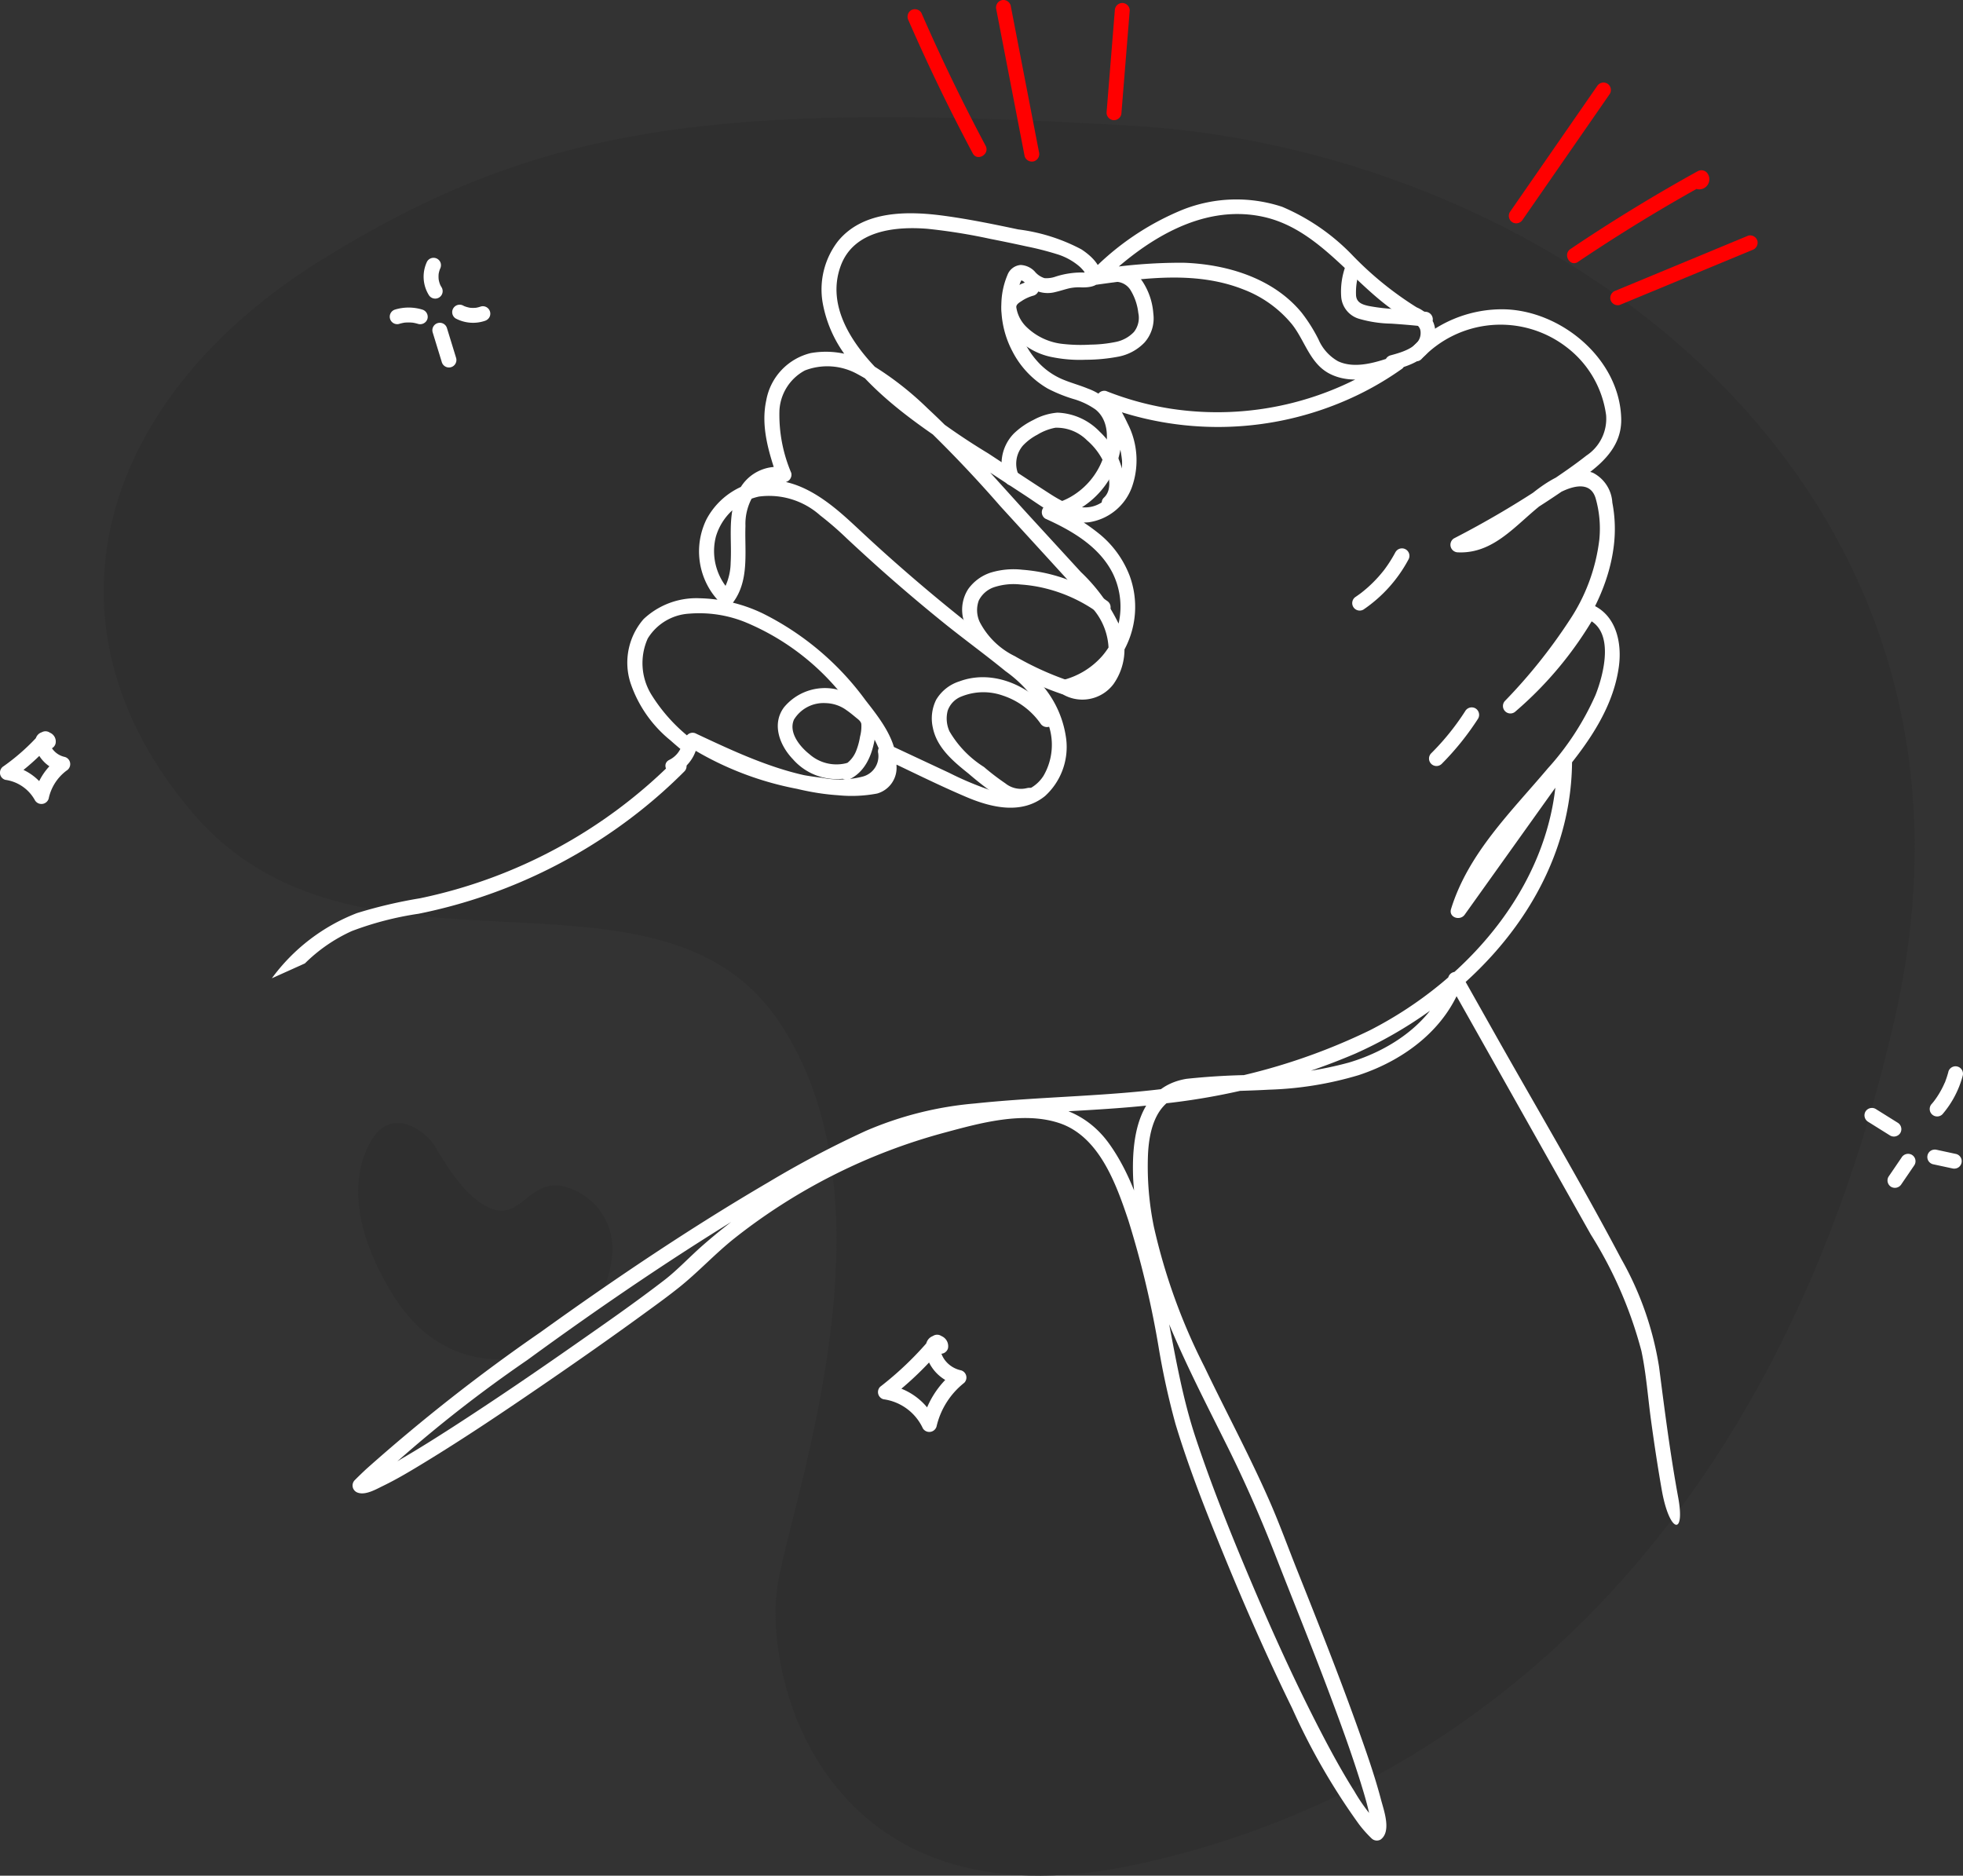 <svg xmlns="http://www.w3.org/2000/svg" width="155.617" height="148.681" viewBox="0 0 155.617 148.681">
  <rect x="0" y="0" width="155.617" height="148.681" fill="#333333" stroke="none"/>
  <g id="onboarding" transform="translate(-418.542 -3648.435)">
    <path id="Path_8473" data-name="Path 8473" d="M12893.168,806.133c-12.951-15.185-7.242-33.005,10.119-43.8s31.348-12.641,64.467-10.677,70.125,28.148,60.3,70.923-35.758,61.758-60.3,66.942-29.564-14.973-28.178-22.5,9.65-30.274,0-44.442S12906.119,821.318,12893.168,806.133Z" transform="translate(-12459.338 2906.755)" fill="#2f2f2f"/>
    <path id="Path_8472" data-name="Path 8472" d="M.833,8.62A5.107,5.107,0,0,1,2.026,1.776C4.071.089,5.719-.2,9.622.108s8.262,4.4,7.1,11.081-4.213,9.65-7.1,10.46-3.483-2.34-3.32-3.516,1.137-4.73,0-6.944S2.359,10.992.833,8.62Z" transform="translate(469.704 3748.355) rotate(138)" fill="#2f2f2f"/>
    <g id="Group_4117" data-name="Group 4117" transform="translate(418.542 3648.435)">
      <g id="Group_4152" data-name="Group 4152" transform="translate(0 0)">
        <path id="Path_5540" data-name="Path 5540" d="M95.779,351.412a12.75,12.75,0,0,1,3.726-2.567,25.232,25.232,0,0,1,5.28-1.368,41.445,41.445,0,0,0,17.542-8.131,40.667,40.667,0,0,0,3.535-3.153.591.591,0,0,0-.836-.836A39.885,39.885,0,0,1,104.9,346.25a37.623,37.623,0,0,0-4.992,1.173,15.1,15.1,0,0,0-6.749,5.168" transform="translate(-71.608 -275.044)" fill="#fff"/>
        <path id="Path_5541" data-name="Path 5541" d="M487.232,193.079a3.129,3.129,0,0,0,1.562-1.918.581.581,0,0,0-.152-.575,13.384,13.384,0,0,1-3.449-3.746,4.772,4.772,0,0,1-.263-4.4,4.136,4.136,0,0,1,3.31-1.975,9.737,9.737,0,0,1,4.416.673,19.33,19.33,0,0,1,7.675,5.762q.787.912,1.5,1.882a9.9,9.9,0,0,1,1.362,2.258,2.682,2.682,0,0,1,.074,2.276c-.208.294-.658.3-.984.331-.468.042-.939.06-1.41.055-3.791-.037-7.4-1.539-10.784-3.106q-.649-.3-1.3-.607a.591.591,0,0,0-.6,1.02,25.143,25.143,0,0,0,10.8,3.665,6.975,6.975,0,0,0,3.741-.348,2.781,2.781,0,0,0,1.6-3.125l-.868.667c2.247,1.053,4.474,2.178,6.759,3.146,1.981.839,4.37,1.392,6.2-.085a5.258,5.258,0,0,0,1.687-4.5,8.127,8.127,0,0,0-2.636-5.04,58.723,58.723,0,0,0-5.093-4.11q-2.837-2.243-5.554-4.631-1.369-1.2-2.706-2.442c-.779-.722-1.546-1.46-2.376-2.125-1.565-1.254-3.465-2.356-5.547-2.161a5.831,5.831,0,0,0-4.6,3.054,5.768,5.768,0,0,0,.281,5.617,5.576,5.576,0,0,0,.9,1.094.6.6,0,0,0,.928-.12c1.3-1.754.9-4.019.973-6.05a4.3,4.3,0,0,1,.823-2.7,2.018,2.018,0,0,1,2.08-.781.6.6,0,0,0,.727-.727,11.739,11.739,0,0,1-.935-4.965,3.831,3.831,0,0,1,2.018-3.154,4.934,4.934,0,0,1,4.185.3,18.729,18.729,0,0,1,3.99,2.895,99.339,99.339,0,0,1,7.308,7.556l3.792,4.148,1.917,2.1c.534.584,1.08,1.164,1.558,1.8a5.1,5.1,0,0,1,1.231,4.417,2.351,2.351,0,0,1-1.258,1.536,1.756,1.756,0,0,1-1.807-.16l-.141,1.08a7.149,7.149,0,0,0,4.963-9.413,7.937,7.937,0,0,0-2.331-3.248,15.653,15.653,0,0,0-3.772-2.282L516.9,173a6.827,6.827,0,0,0,5.6-6.507,4.067,4.067,0,0,0-.775-2.557,4.476,4.476,0,0,0-1.887-1.305c-.684-.284-1.406-.469-2.084-.764a5.629,5.629,0,0,1-1.713-1.167,6.6,6.6,0,0,1-1.831-3.593,5.7,5.7,0,0,1,.008-1.95,4.7,4.7,0,0,1,.278-1.008,1.23,1.23,0,0,0,.093-.166c0,.016-.077.022-.077.023a2.127,2.127,0,0,0,.195.117,3.182,3.182,0,0,1,.239.221,2.367,2.367,0,0,0,2.32.623c.366-.082.722-.207,1.087-.292a3.614,3.614,0,0,1,.948-.072c.665.019,1.582-.075,1.565-.949s-.877-1.62-1.557-2.065a14.5,14.5,0,0,0-5.006-1.58c-1.912-.405-3.838-.8-5.775-1.067-2.882-.4-6.507-.483-8.527,2.015a6.259,6.259,0,0,0-1.211,4.814,9.935,9.935,0,0,0,2.272,4.794c2.342,2.923,5.536,5.106,8.632,7.152,1.707,1.128,3.422,2.244,5.134,3.365,1.487.974,3.175,2.339,5.071,2.14a4.3,4.3,0,0,0,3.407-2.762,6.362,6.362,0,0,0-.337-5.075,13.6,13.6,0,0,0-1.358-2.3l-.667.868a25.473,25.473,0,0,0,18.951-.229,24.363,24.363,0,0,0,4.781-2.631.6.6,0,0,0,.242-.738.587.587,0,0,0-.7-.342c-1.367.479-3.152,1.107-4.564.445a3.633,3.633,0,0,1-1.549-1.731,12.786,12.786,0,0,0-1.333-2.117c-2.256-2.746-5.933-3.843-9.366-3.96a41.455,41.455,0,0,0-7.1.582l.575.988c3.345-3.249,7.892-6.262,12.792-5.222,4.186.888,6.756,4.738,10.013,7.166a13.9,13.9,0,0,0,1.446.952c.4.227,1,.429,1.061.955.142,1.246-1.485,1.677-2.383,1.922a.591.591,0,0,0,.314,1.14c1.2-.325,2.506-.772,3.039-2a2.187,2.187,0,0,0,.043-1.767,2.7,2.7,0,0,0-1.318-1.18,26.776,26.776,0,0,1-5.142-4.182,16.833,16.833,0,0,0-5.518-3.787,11.561,11.561,0,0,0-7.91.237,21.444,21.444,0,0,0-7.273,4.934.6.6,0,0,0-.092.716.621.621,0,0,0,.667.272c3.812-.529,7.849-1.067,11.528.389A9.226,9.226,0,0,1,536,157.525c1.036,1.3,1.427,3.142,3.023,3.94,1.739.869,3.787.3,5.514-.306l-.455-1.08a24.379,24.379,0,0,1-17.7,4.138,23.786,23.786,0,0,1-5.117-1.4.6.6,0,0,0-.667.868,8.739,8.739,0,0,1,1.932,4.636,3.843,3.843,0,0,1-1.642,3.349c-1.393.871-2.9.053-4.119-.733-1.626-1.047-3.237-2.119-4.854-3.179a53.063,53.063,0,0,1-8.524-6.395c-2.188-2.169-4.341-5.245-3.162-8.464,1.03-2.813,4.326-3.149,6.9-2.937a45.806,45.806,0,0,1,4.973.8q1.424.278,2.842.59a23.979,23.979,0,0,1,2.369.6,4.988,4.988,0,0,1,1.827.98,3.034,3.034,0,0,1,.376.4,1.936,1.936,0,0,0,.141.222c.1.1-.085.3.154-.1.057-.1.128-.011.041-.046-.062-.024-.016.008-.1.014a3.935,3.935,0,0,1-.413,0,6.787,6.787,0,0,0-2.044.318,2.185,2.185,0,0,1-.916.13,1.664,1.664,0,0,1-.776-.534,1.632,1.632,0,0,0-1.113-.508,1.219,1.219,0,0,0-1.042.794,6.2,6.2,0,0,0-.475,2.074,7.6,7.6,0,0,0,.873,3.986,7.212,7.212,0,0,0,2.795,2.943,11.876,11.876,0,0,0,2.006.817,5.867,5.867,0,0,1,1.775.837c1.154.916,1.039,2.646.593,3.9a5.8,5.8,0,0,1-2.522,3.011,5.362,5.362,0,0,1-1.9.667.6.6,0,0,0-.141,1.08c2.089.941,4.253,2.189,5.33,4.305a6,6,0,0,1-.813,6.57,6.149,6.149,0,0,1-3.095,1.908.6.6,0,0,0-.141,1.08,3.088,3.088,0,0,0,4.121-.75,4.769,4.769,0,0,0,.512-4.564,14.042,14.042,0,0,0-3.091-4.314L515.1,172.62c-2.6-2.846-5.137-5.789-7.969-8.413a25.079,25.079,0,0,0-4.383-3.427,6.9,6.9,0,0,0-4.895-.969,4.71,4.71,0,0,0-3.525,3.74c-.449,2.073.195,4.128.854,6.08l.727-.727a3.4,3.4,0,0,0-3.862,2.037c-.8,1.737-.436,3.642-.542,5.482a4.635,4.635,0,0,1-.806,2.555l.928-.12a4.62,4.62,0,0,1-1.292-4.5,4.569,4.569,0,0,1,3.413-3.173,6.087,6.087,0,0,1,4.855,1.494,25.6,25.6,0,0,1,2.117,1.834q1.233,1.15,2.488,2.276,2.5,2.232,5.107,4.341c1.64,1.327,3.352,2.565,4.985,3.9a9.913,9.913,0,0,1,3.371,4.155,4.883,4.883,0,0,1-.369,4.141,2.91,2.91,0,0,1-1.627,1.225,4.933,4.933,0,0,1-2.89-.2,25.251,25.251,0,0,1-2.961-1.269l-3.207-1.5-1.548-.725a.6.6,0,0,0-.868.667,1.669,1.669,0,0,1-1.2,1.85,7.321,7.321,0,0,1-3.27.1,23.909,23.909,0,0,1-9.932-3.475l-.6,1.02c3.748,1.768,7.638,3.57,11.834,3.843a10.845,10.845,0,0,0,3.085-.137,2.118,2.118,0,0,0,1.534-2.2c.077-1.988-1.3-3.715-2.456-5.195a22.5,22.5,0,0,0-8.109-6.863,12.178,12.178,0,0,0-5.058-1.222A6.094,6.094,0,0,0,484.6,180.9a5.263,5.263,0,0,0-1.041,5.042,9.924,9.924,0,0,0,3.177,4.573c.348.312.706.613,1.067.911l-.152-.575a1.955,1.955,0,0,1-1.02,1.212c-.677.347-.079,1.367.6,1.02" transform="translate(-433.582 -131.823)" fill="#fff"/>
        <path id="Path_5542" data-name="Path 5542" d="M475.781,188.4a8.571,8.571,0,0,1,11.476-.941,8.115,8.115,0,0,1,3.15,5.416,3.5,3.5,0,0,1-1.562,3.187c-.978.771-2.017,1.476-3.051,2.171a75.009,75.009,0,0,1-7.46,4.4.6.6,0,0,0,.3,1.1c3.611.175,5.436-3.565,8.41-4.888.957-.426,2.13-.65,2.521.57a8.735,8.735,0,0,1,.3,3.33,14.649,14.649,0,0,1-2.394,6.419,42.461,42.461,0,0,1-5.07,6.332.591.591,0,0,0,.836.836,29.3,29.3,0,0,0,6.3-7.6l-.667.272c2.26.9,1.348,4.4.694,6.042a21.693,21.693,0,0,1-3.779,5.812c-2.908,3.449-6.3,6.718-7.671,11.143-.21.677.711.972,1.08.455l8.412-11.781-1.1-.3c-.09,9.322-6.854,17.172-14.83,21.245a48.263,48.263,0,0,1-14.943,4.453c-5.431.8-10.915.77-16.364,1.347a27.774,27.774,0,0,0-8.654,2.174,79.478,79.478,0,0,0-7.719,4.071c-6.222,3.64-12.216,7.682-18.068,11.887a141.974,141.974,0,0,0-13.8,10.836q-.475.44-.932.9a.6.6,0,0,0,.261.988c.615.211,1.449-.28,1.973-.534,1.144-.553,2.239-1.213,3.323-1.874,3.143-1.915,6.2-3.972,9.237-6.051,2.857-1.956,5.694-3.942,8.489-5.985.827-.6,1.658-1.209,2.458-1.849,1.527-1.223,2.857-2.68,4.4-3.9a46.175,46.175,0,0,1,16.593-8.343c2.821-.76,6.219-1.715,9.1-.773,3.19,1.044,4.531,4.828,5.5,7.712a75.965,75.965,0,0,1,2.391,10,60.392,60.392,0,0,0,1.348,6.149c1.052,3.483,2.4,6.884,3.776,10.25,1.694,4.149,3.5,8.259,5.472,12.284a52.083,52.083,0,0,0,5.283,9.174,9.554,9.554,0,0,0,1.013,1.141.6.6,0,0,0,.716.092c.877-.634.258-2.308.041-3.13-.522-1.984-1.211-3.927-1.9-5.856-1.5-4.185-3.143-8.319-4.79-12.448-.7-1.757-1.344-3.536-2.1-5.271-1.6-3.664-3.5-7.184-5.225-10.789a47.193,47.193,0,0,1-4-11.078,23.8,23.8,0,0,1-.465-5.773c.086-1.741.547-3.86,2.363-4.563a10.97,10.97,0,0,1,3.6-.4c1.206-.037,2.412-.066,3.616-.133a27.641,27.641,0,0,0,7.119-1.153c3.645-1.2,7-3.706,8.25-7.45l-1.08.141q5.62,9.976,11.24,19.953a33.24,33.24,0,0,1,4.008,9.228c.381,1.8.511,3.668.76,5.491s.526,3.664.846,5.487c.6,3.449,1.885,3.758,1.308.622-.632-3.435-1.074-6.9-1.518-10.358a25.359,25.359,0,0,0-3.005-8.561c-3.2-6.062-6.712-11.976-10.077-17.948l-2.542-4.512a.6.6,0,0,0-1.08.141c-1.168,3.493-4.475,5.753-7.88,6.767a28.249,28.249,0,0,1-6.65.984,54.96,54.96,0,0,0-6.231.307c-3.9.65-4.372,4.754-4.218,8.023a33.229,33.229,0,0,0,2.564,10.737c1.449,3.617,3.259,7.071,4.987,10.56,1.394,2.815,2.632,5.663,3.773,8.588,1.386,3.556,2.827,7.089,4.169,10.661.9,2.393,1.783,4.8,2.542,7.239.268.863.53,1.734.712,2.62a5.387,5.387,0,0,1,.116.767c.028.4-.1.268.16.083l.716.092a14.259,14.259,0,0,1-2.212-2.9c-.972-1.54-1.844-3.143-2.682-4.76-2.062-3.98-3.91-8.074-5.651-12.2-1.535-3.642-3.01-7.324-4.254-11.078-1.542-4.654-2.018-9.57-3.233-14.311-.783-3.057-1.763-6.409-3.633-9-1.806-2.5-4.5-3.361-7.506-3.123a36.629,36.629,0,0,0-8.912,2.06,47.4,47.4,0,0,0-15.8,9.157c-1.009.884-2,1.948-3.021,2.735-2.3,1.771-4.694,3.437-7.075,5.1-3.171,2.218-6.369,4.4-9.621,6.5-1.379.889-2.768,1.766-4.188,2.592a17.31,17.31,0,0,1-2.707,1.4c-.121.043-.251.068-.371.111-.084.031,0,.009-.011,0l.261.988a105.8,105.8,0,0,1,12.84-10.35c5.9-4.307,11.959-8.432,18.224-12.2,2.637-1.584,5.317-3.115,8.1-4.441a25.631,25.631,0,0,1,7.881-2.377c5.49-.734,11.056-.628,16.553-1.346a53.3,53.3,0,0,0,14.873-3.921c8.133-3.626,15.4-10.76,16.907-19.834a21.179,21.179,0,0,0,.286-3.28.6.6,0,0,0-1.1-.3l-8.412,11.782,1.08.455c1.191-3.849,4.064-6.8,6.642-9.776,2.414-2.784,4.986-5.95,5.5-9.726.266-1.939-.236-4.163-2.217-4.949a.593.593,0,0,0-.667.272,28.334,28.334,0,0,1-6.111,7.365l.836.836c3.373-3.63,7.065-7.861,7.741-12.964a11.009,11.009,0,0,0-.1-3.566,2.833,2.833,0,0,0-1.544-2.365c-1.834-.653-3.873.849-5.19,1.951-1.6,1.336-3.232,3.273-5.505,3.163l.3,1.1A74.964,74.964,0,0,0,486.762,199c2.114-1.44,4.908-2.937,4.841-5.853-.109-4.752-4.785-8.612-9.34-8.68a9.944,9.944,0,0,0-7.319,3.1c-.522.553.312,1.39.836.836" transform="translate(-363.081 -159.95)" fill="#fff"/>
        <path id="Path_5543" data-name="Path 5543" d="M592.913,316.636a1.961,1.961,0,0,1-1.732-.369,18.93,18.93,0,0,1-1.7-1.3,8.267,8.267,0,0,1-2.734-2.827,2.469,2.469,0,0,1-.143-1.628,1.857,1.857,0,0,1,1.117-1.141,4.624,4.624,0,0,1,3.248-.067,5.919,5.919,0,0,1,2.99,2.211.607.607,0,0,0,.809.212.6.6,0,0,0,.212-.809c-1.6-2.287-4.707-3.76-7.451-2.735a3.289,3.289,0,0,0-1.842,1.466,3.323,3.323,0,0,0-.26,2.193c.317,1.608,1.641,2.7,2.854,3.669a25.705,25.705,0,0,0,2.308,1.779,3.064,3.064,0,0,0,2.643.488.606.606,0,0,0,.413-.727.6.6,0,0,0-.727-.413" transform="translate(-511.478 -254.17)" fill="#fff"/>
        <path id="Path_5544" data-name="Path 5544" d="M539.129,317.5a3.234,3.234,0,0,1-2.92-.719c-.751-.594-1.671-1.714-1.222-2.737a2.746,2.746,0,0,1,2.528-1.306,2.909,2.909,0,0,1,1.671.584c.239.165.462.349.685.534.169.141.415.3.455.531a3.125,3.125,0,0,1-.1,1,5.412,5.412,0,0,1-.292,1.093,2.324,2.324,0,0,1-1.1,1.251c-.68.34-.083,1.36.6,1.02,1.472-.735,1.923-2.478,2.065-3.986a1.87,1.87,0,0,0-.209-1.123,3.367,3.367,0,0,0-.861-.852,5.042,5.042,0,0,0-2.128-1.156,4.208,4.208,0,0,0-4.113,1.446c-.98,1.332-.327,3.015.705,4.093a4.623,4.623,0,0,0,4.549,1.463c.724-.225.415-1.367-.314-1.14" transform="translate(-472.045 -257.002)" fill="#fff"/>
        <path id="Path_5545" data-name="Path 5545" d="M603.787,280.451a23.855,23.855,0,0,1-4.058-1.873,6.161,6.161,0,0,1-2.776-2.7,2.221,2.221,0,0,1-.078-1.708,2.117,2.117,0,0,1,1.182-1.046,4.952,4.952,0,0,1,2.139-.223,11.342,11.342,0,0,1,2.032.324,12.137,12.137,0,0,1,4.211,1.988.6.6,0,0,0,.809-.212.6.6,0,0,0-.212-.808,13.025,13.025,0,0,0-4.3-2.056,13.2,13.2,0,0,0-2.39-.406,6.267,6.267,0,0,0-2.52.224,3.549,3.549,0,0,0-1.785,1.3,3.019,3.019,0,0,0-.415,2.291,5.925,5.925,0,0,0,2.765,3.586,22.571,22.571,0,0,0,5.08,2.455.6.6,0,0,0,.727-.413.6.6,0,0,0-.413-.727" transform="translate(-519.282 -226.567)" fill="#fff"/>
        <path id="Path_5546" data-name="Path 5546" d="M610.073,224.023a2.2,2.2,0,0,1,.369-2.292,4.3,4.3,0,0,1,1.136-.853,4.222,4.222,0,0,1,1.43-.553,3.407,3.407,0,0,1,2.51,1,5.228,5.228,0,0,1,1.449,2.021c.292.752.57,1.877-.1,2.508-.556.521.281,1.356.836.836a3.146,3.146,0,0,0,.56-3.2,6.363,6.363,0,0,0-1.743-2.853,4.879,4.879,0,0,0-3.352-1.508,4.756,4.756,0,0,0-1.91.582,5.982,5.982,0,0,0-1.55,1.08,3.431,3.431,0,0,0-.651,3.828.6.6,0,0,0,.808.212.605.605,0,0,0,.212-.808" transform="translate(-529.342 -186.419)" fill="#fff"/>
        <path id="Path_5547" data-name="Path 5547" d="M610.891,171.46a3.52,3.52,0,0,0-2.038,1.308,2.377,2.377,0,0,0,.284,2.244,5.366,5.366,0,0,0,3.6,2.464,11.008,11.008,0,0,0,2.612.2,13.926,13.926,0,0,0,2.6-.246,3.889,3.889,0,0,0,2.062-1.113,2.883,2.883,0,0,0,.705-2.3,5.315,5.315,0,0,0-.893-2.6,2.537,2.537,0,0,0-2.433-1.063.6.6,0,0,0-.413.727.606.606,0,0,0,.727.413,1.4,1.4,0,0,1,1.237.717,4.423,4.423,0,0,1,.585,1.758,1.806,1.806,0,0,1-.352,1.51,2.719,2.719,0,0,1-1.438.785,10.562,10.562,0,0,1-2.007.213,12.526,12.526,0,0,1-2.095-.046,4.862,4.862,0,0,1-3.011-1.39,2.739,2.739,0,0,1-.769-1.52c-.024-.237.253-.388.431-.506a3.17,3.17,0,0,1,.925-.421.591.591,0,0,0-.314-1.14" transform="translate(-529.286 -149.159)" fill="#fff"/>
        <path id="Path_5548" data-name="Path 5548" d="M722.948,168.3a5.87,5.87,0,0,0-.366,2.535,1.976,1.976,0,0,0,1.428,1.714,9.684,9.684,0,0,0,2.541.38c.9.062,1.8.133,2.7.241a.594.594,0,0,0,.591-.591.605.605,0,0,0-.591-.591q-1.117-.134-2.24-.21a15.048,15.048,0,0,1-2.265-.252c-.494-.11-.946-.266-.989-.831a5.108,5.108,0,0,1,.336-2.08.6.6,0,0,0-.413-.727.6.6,0,0,0-.727.413" transform="translate(-616.256 -147.275)" fill="#fff"/>
        <path id="Path_5549" data-name="Path 5549" d="M729.768,264.981a10.55,10.55,0,0,1-.633,1.046q-.087.126-.177.249c-.036.049-.073.1-.11.147.037-.049-.007.009-.02.026q-.2.252-.413.491a10.406,10.406,0,0,1-.866.862q-.229.2-.47.391h0l-.049.037-.123.091c-.09.066-.182.13-.275.194a.591.591,0,1,0,.6,1.02,11.127,11.127,0,0,0,3.561-3.958.591.591,0,1,0-1.02-.6" transform="translate(-619.142 -221.217)" fill="#fff"/>
        <path id="Path_5550" data-name="Path 5550" d="M754.98,318.279a19.784,19.784,0,0,1-2.7,3.348.591.591,0,1,0,.836.836A21.845,21.845,0,0,0,756,318.875a.6.6,0,0,0-.212-.809.6.6,0,0,0-.809.212" transform="translate(-638.821 -261.915)" fill="#fff"/>
        <path id="Path_5552" data-name="Path 5552" d="M571.581,528.516a26.045,26.045,0,0,1-4.1,3.959.593.593,0,0,0,.261.988,4.037,4.037,0,0,1,3.127,2.311.6.6,0,0,0,1.08-.141,6.2,6.2,0,0,1,2.2-3.476.594.594,0,0,0-.261-.988,2.166,2.166,0,0,1-1.235-.758,2.011,2.011,0,0,1-.343-.639c-.03-.1-.028-.245-.065-.332-.013-.031-.01-.044.008-.04l-.187.162a.271.271,0,0,1-.284-.1l-.081-.3.018-.05a.607.607,0,0,0,.413.727.6.6,0,0,0,.727-.413.872.872,0,0,0-1.134-.995c-.709.209-.738,1.072-.555,1.653a3.324,3.324,0,0,0,2.4,2.223l-.261-.988a7.231,7.231,0,0,0-2.5,4l1.08-.141a5.107,5.107,0,0,0-3.834-2.854l.261.988a26.068,26.068,0,0,0,4.1-3.959.608.608,0,0,0,0-.836.6.6,0,0,0-.836,0" transform="translate(-497.707 -422.546)" fill="#fff"/>
        <path id="Path_5553" data-name="Path 5553" d="M174.437,365.219a16.846,16.846,0,0,1-2.9,2.6.6.6,0,0,0-.282.589.581.581,0,0,0,.423.491,3.169,3.169,0,0,1,2.351,1.633.6.6,0,0,0,1.08-.141,3.718,3.718,0,0,1,1.423-2.227.6.6,0,0,0,.282-.589.589.589,0,0,0-.423-.491,1.636,1.636,0,0,1-.894-.525,1.534,1.534,0,0,1-.236-.359,1.086,1.086,0,0,0-.072-.236c.064.074-.247.226-.174.176q-.1.17-.248.1a.3.3,0,0,1-.248-.243v-.314c0,.014,0,.028-.006.042a.611.611,0,0,0,.413.727.6.6,0,0,0,.727-.413.759.759,0,0,0-.326-.816.91.91,0,0,0-.71-.111c-.612.156-.688.889-.5,1.387a2.8,2.8,0,0,0,1.964,1.729l-.141-1.08a4.951,4.951,0,0,0-1.966,2.933l1.08-.141A4.3,4.3,0,0,0,172,367.763l.141,1.08a18.132,18.132,0,0,0,3.136-2.788.605.605,0,0,0,0-.836.6.6,0,0,0-.836,0" transform="translate(-171.252 -307.082)" fill="#fff"/>
        <path id="Path_5555" data-name="Path 5555" d="M779.95,119.3l6.915-9.981a.6.6,0,0,0-.212-.809.6.6,0,0,0-.808.212l-6.915,9.981a.6.6,0,0,0,.212.809.6.6,0,0,0,.809-.212" transform="translate(-659.239 -101.888)" fill="red"/>
        <path id="Path_5556" data-name="Path 5556" d="M799.261,145.124q4.9-3.3,10.085-6.166l-.716-.092.039.044-.152-.261.234-.425h.314l-.057-.013c-.741-.166-1.057.973-.314,1.14a.8.8,0,0,0,.772-1.321.6.6,0,0,0-.716-.092q-5.176,2.859-10.085,6.166c-.627.423-.036,1.447.6,1.02" transform="translate(-674.169 -124.363)" fill="red"/>
        <path id="Path_5557" data-name="Path 5557" d="M813.626,165.179l10.506-4.356a.611.611,0,0,0,.413-.727.6.6,0,0,0-.727-.413l-10.506,4.357a.61.61,0,0,0-.413.727.6.6,0,0,0,.727.413" transform="translate(-685.226 -141.004)" fill="red"/>
        <path id="Path_5558" data-name="Path 5558" d="M610.318,92.823l-2.247-11.63a.6.6,0,0,0-.727-.413.6.6,0,0,0-.413.727l2.247,11.63a.6.6,0,0,0,.727.413.6.6,0,0,0,.413-.727" transform="translate(-527.951 -80.761)" fill="red"/>
        <path id="Path_5559" data-name="Path 5559" d="M577.31,84.753q2.341,5.364,5.092,10.534c.357.672,1.378.075,1.021-.6q-2.749-5.166-5.092-10.534a.6.6,0,0,0-.808-.212.606.606,0,0,0-.212.808" transform="translate(-505.289 -83.134)" fill="red"/>
        <path id="Path_5560" data-name="Path 5560" d="M644.607,82.348q-.327,4.055-.655,8.109a.6.6,0,0,0,.591.591.6.6,0,0,0,.591-.591q.328-4.055.655-8.109a.6.6,0,0,0-.591-.591.6.6,0,0,0-.591.591" transform="translate(-556.23 -81.521)" fill="red"/>
        <path id="Path_5561" data-name="Path 5561" d="M921.531,438.785a7.176,7.176,0,0,1-.23.723,1.022,1.022,0,0,1-.07.177c.025-.04.031-.072,0-.01l-.038.087q-.083.184-.176.363a7.053,7.053,0,0,1-.386.653q-.105.158-.219.31c-.008.01-.071.092-.026.035s-.019.023-.027.033c-.044.055-.09.11-.136.164a.591.591,0,1,0,.836.836,7.781,7.781,0,0,0,1.608-3.055.591.591,0,0,0-1.14-.314" transform="translate(-767.072 -353.829)" fill="#fff"/>
        <path id="Path_5562" data-name="Path 5562" d="M898.448,453.395l1.747,1.092a.6.6,0,0,0,.808-.212.6.6,0,0,0-.212-.808l-1.747-1.092a.6.6,0,0,0-.809.212.6.6,0,0,0,.212.808" transform="translate(-750.351 -364.472)" fill="#fff"/>
        <path id="Path_5563" data-name="Path 5563" d="M906.994,467.985l-1.038,1.523a.591.591,0,0,0,.212.808.605.605,0,0,0,.808-.212l1.038-1.523a.591.591,0,0,0-.212-.809.605.605,0,0,0-.808.212" transform="translate(-756.243 -376.234)" fill="#fff"/>
        <path id="Path_5564" data-name="Path 5564" d="M919.658,467.432l1.545.333a.628.628,0,0,0,.456-.06.591.591,0,0,0,.212-.808.591.591,0,0,0-.353-.272l-1.545-.333a.626.626,0,0,0-.455.06.591.591,0,0,0-.212.808.592.592,0,0,0,.353.272" transform="translate(-766.436 -375.148)" fill="#fff"/>
        <path id="Path_5565" data-name="Path 5565" d="M356.576,241.792a2.768,2.768,0,0,0,.133,2.647.591.591,0,1,0,1.02-.6,2.177,2.177,0,0,1-.112-.2c-.022-.045-.039-.133.006.021-.011-.036-.028-.072-.041-.108a2.259,2.259,0,0,1-.1-.432l.021.157a2.336,2.336,0,0,1,0-.591c-.007.052-.014.1-.021.157a2.257,2.257,0,0,1,.061-.29q.018-.063.04-.126c.009-.026.02-.051.029-.077.024-.066-.063.143-.014.035a.638.638,0,0,0,.06-.455.591.591,0,0,0-1.08-.141" transform="translate(-322.719 -221.06)" fill="#fff"/>
        <path id="Path_5566" data-name="Path 5566" d="M345.691,259.432a3.279,3.279,0,0,1,.485-.107l-.157.021a3.256,3.256,0,0,1,.826,0l-.157-.021a3.274,3.274,0,0,1,.517.114.6.6,0,0,0,.727-.413.6.6,0,0,0-.413-.727,3.712,3.712,0,0,0-2.143-.005.591.591,0,0,0,.314,1.14" transform="translate(-314.044 -233.759)" fill="#fff"/>
        <path id="Path_5567" data-name="Path 5567" d="M359.251,264l.724,2.359a.591.591,0,0,0,1.14-.314l-.724-2.36a.591.591,0,1,0-1.14.314" transform="translate(-324.954 -237.664)" fill="#fff"/>
        <path id="Path_5568" data-name="Path 5568" d="M366.222,258.315a2.935,2.935,0,0,0,2.29.18.633.633,0,0,0,.353-.272.591.591,0,0,0-.667-.868,2.4,2.4,0,0,1-.451.112l.157-.021a2.444,2.444,0,0,1-.649,0l.157.021a2.417,2.417,0,0,1-.567-.154l.141.06c-.057-.024-.113-.05-.169-.078a.591.591,0,1,0-.6,1.02" transform="translate(-330.077 -233.06)" fill="#fff"/>
      </g>
    </g>
  </g>
</svg>
